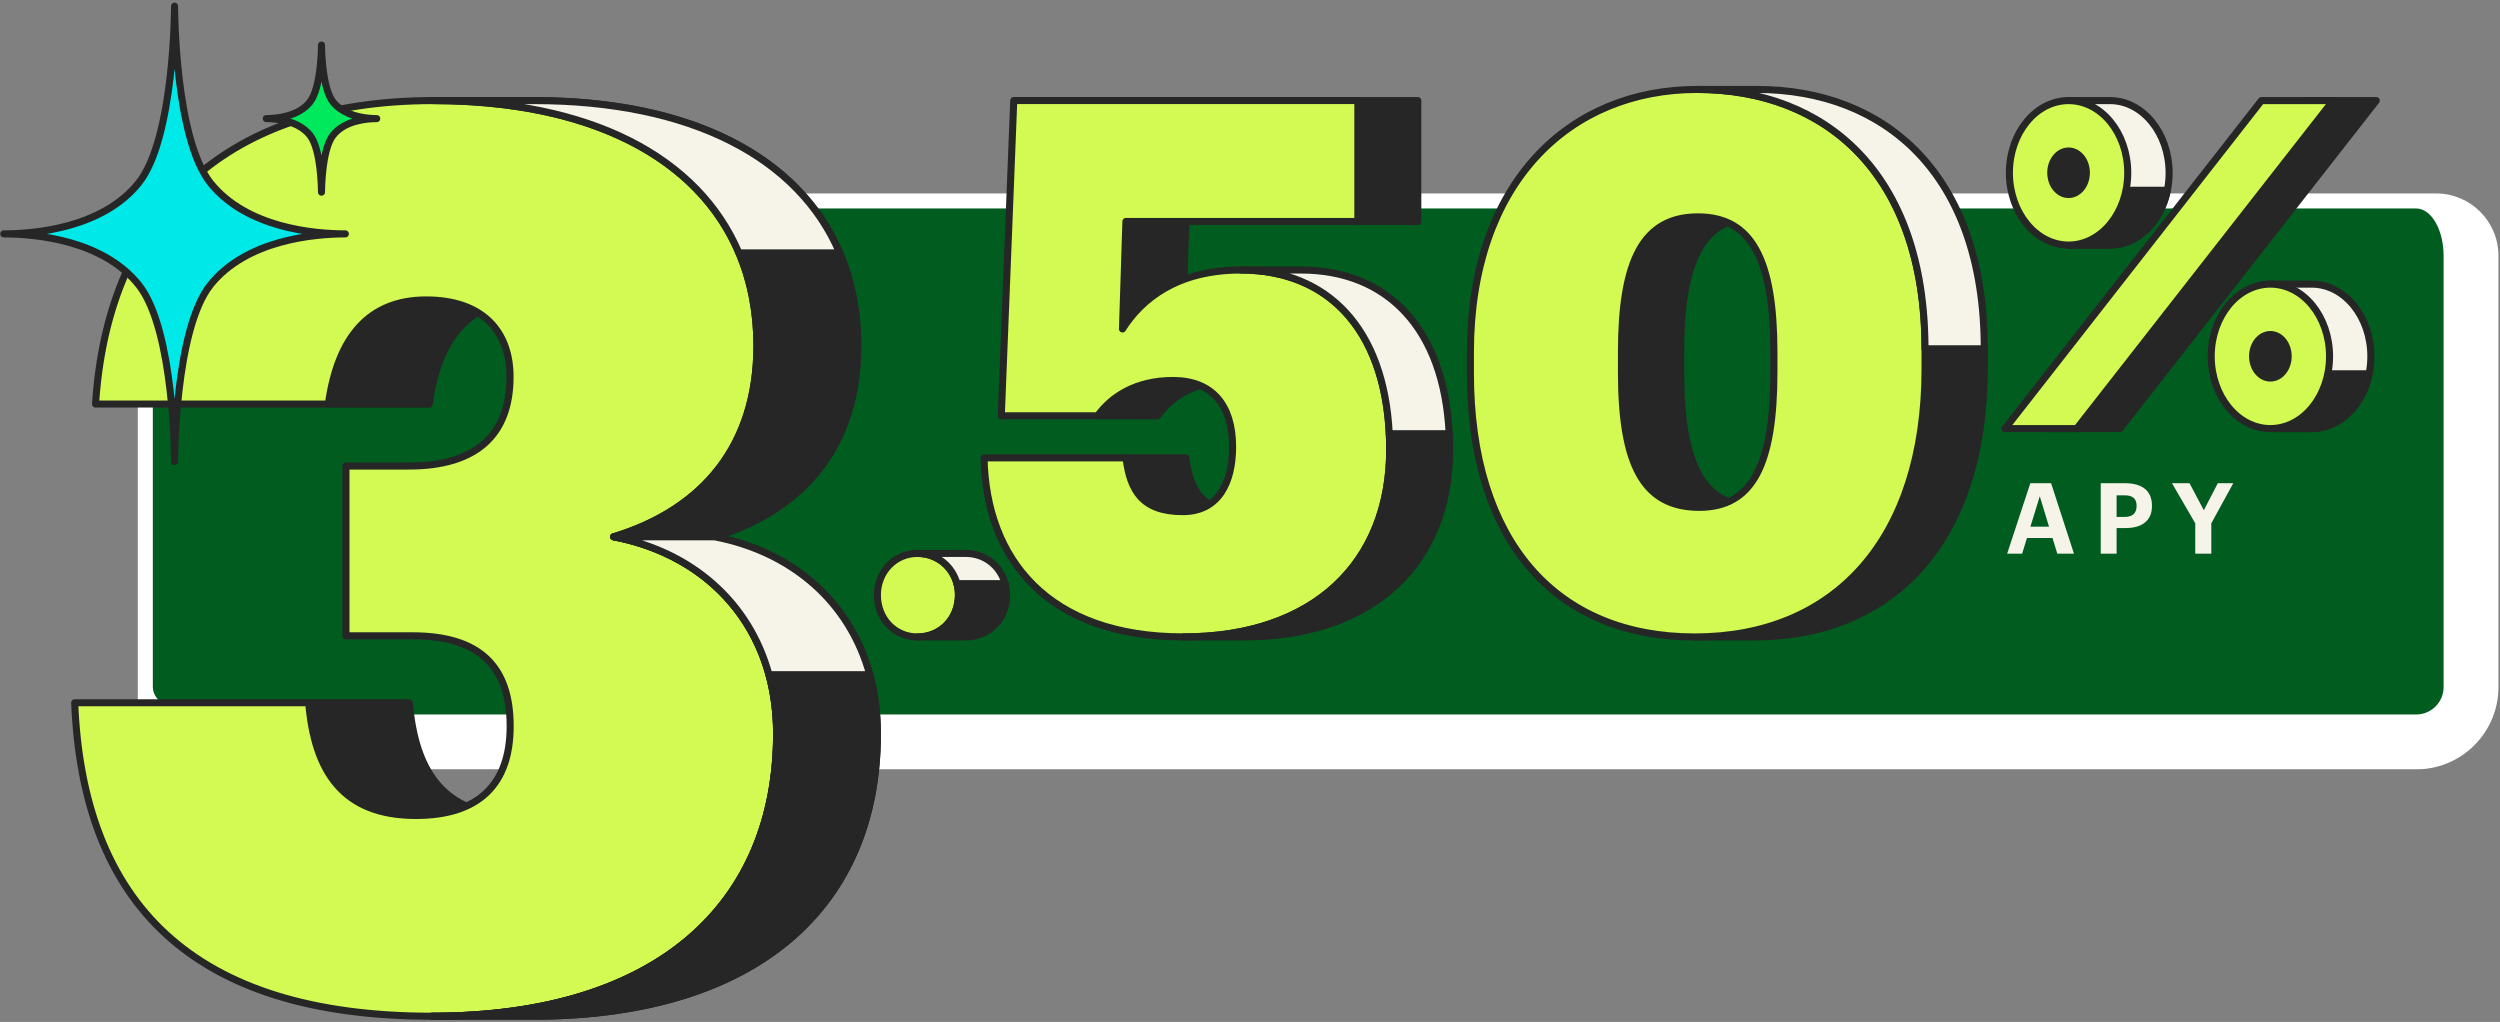 <svg width="729" height="298" viewBox="0 0 729 298" fill="none" xmlns="http://www.w3.org/2000/svg">
<rect x="0" y="0" width="729" height="298" fill="#808080" stroke="none"/>
<mask id="path-1-outside-1_6609_93476" maskUnits="userSpaceOnUse" x="39.373" y="55.602" width="690" height="169" fill="black">
<rect fill="white" x="39.373" y="55.602" width="690" height="169"/>
<path d="M42.373 74.602C42.373 65.765 49.536 58.602 58.373 58.602H704.552C713.389 58.602 720.552 65.765 720.552 74.602V200.345C720.552 209.181 713.389 216.345 704.552 216.345H58.373C49.536 216.345 42.373 209.181 42.373 200.345V74.602Z"/>
</mask>
<path d="M42.373 74.602C42.373 65.765 49.536 58.602 58.373 58.602H704.552C713.389 58.602 720.552 65.765 720.552 74.602V200.345C720.552 209.181 713.389 216.345 704.552 216.345H58.373C49.536 216.345 42.373 209.181 42.373 200.345V74.602Z" fill="#005D1F"/>
<path d="M40.183 74.602C40.183 64.555 48.327 56.412 58.373 56.412H710.362C720.409 56.412 728.552 64.555 728.552 74.602H712.552C712.552 66.975 708.971 60.792 704.552 60.792H58.373C50.746 60.792 44.563 66.975 44.563 74.602H40.183ZM728.552 200.345C728.552 213.6 717.807 224.345 704.552 224.345H58.373C48.327 224.345 40.183 216.201 40.183 206.155L44.563 200.345C44.563 204.763 50.746 208.345 58.373 208.345H704.552C708.971 208.345 712.552 204.763 712.552 200.345H728.552ZM58.373 224.345C48.327 224.345 40.183 216.201 40.183 206.155V74.602C40.183 64.555 48.327 56.412 58.373 56.412V60.792C50.746 60.792 44.563 66.975 44.563 74.602V200.345C44.563 204.763 50.746 208.345 58.373 208.345V224.345ZM710.362 56.412C720.409 56.412 728.552 64.555 728.552 74.602V200.345C728.552 213.6 717.807 224.345 704.552 224.345V208.345C708.971 208.345 712.552 204.763 712.552 200.345V74.602C712.552 66.975 708.971 60.792 704.552 60.792L710.362 56.412Z" fill="white" mask="url(#path-1-outside-1_6609_93476)"/>
<path d="M89.98 204.926H119.372C121.056 224.795 129.204 237.79 150.62 237.79H121.228C99.846 237.79 91.699 224.795 89.98 204.926Z" fill="#262626" stroke="#262626" stroke-width="2.06" stroke-linecap="round" stroke-linejoin="round"/>
<path d="M124.29 87.498H153.682C137.044 87.498 127.865 98.327 125.149 117.852H95.758C98.473 98.327 107.652 87.498 124.29 87.498Z" fill="#262626" stroke="#262626" stroke-width="2.06" stroke-linecap="round" stroke-linejoin="round"/>
<path d="M126.316 29.332H155.708C214.766 29.332 250.105 56.799 250.105 100.869C250.105 129.78 234.498 148.549 208.338 156.524H178.946C205.072 148.584 220.714 129.78 220.714 100.869C220.714 56.799 185.375 29.332 126.316 29.332Z" fill="#262626" stroke="#262626" stroke-width="2.06" stroke-linecap="round" stroke-linejoin="round"/>
<path d="M126.317 29.332C185.376 29.332 220.715 56.799 220.715 100.869C220.715 129.78 205.108 148.549 178.948 156.524C207.136 161.956 226.49 183.269 226.49 213.967C226.49 263.469 192.183 296.333 126.008 296.333C55.743 296.333 24.151 263.091 21.779 204.926H90.016C91.701 224.796 99.848 237.79 121.264 237.79C139.931 237.79 148.765 228.405 148.765 211.767C148.765 194.407 139.931 185.401 120.233 185.401H100.879V135.899H119.202C139.243 135.899 148.731 126.514 148.731 109.876C148.731 96.503 140.584 87.462 124.289 87.462C107.651 87.462 98.473 98.291 95.757 117.817H27.864C31.267 64.74 63.168 29.332 126.317 29.332Z" fill="#D2FA52" stroke="#262626" stroke-width="2.06" stroke-linecap="round" stroke-linejoin="round"/>
<path d="M178.948 156.523H208.34C236.494 161.921 255.848 183.234 255.848 213.966C255.848 263.468 221.541 296.332 155.366 296.332H125.974C192.183 296.332 226.456 263.468 226.456 213.966C226.456 183.234 207.103 161.921 178.948 156.523Z" fill="#262626" stroke="#262626" stroke-width="2.06" stroke-linecap="round" stroke-linejoin="round"/>
<path d="M155.71 29.332H126.318C172.142 29.332 203.63 45.833 215.49 73.815H244.882C233.022 45.867 201.499 29.332 155.71 29.332Z" fill="#F6F4E9" stroke="#262626" stroke-width="2.06" stroke-linecap="round" stroke-linejoin="round"/>
<path d="M215.491 73.814C218.929 81.927 220.716 90.968 220.716 100.869C220.716 129.779 205.109 148.549 178.949 156.524H208.341C234.467 148.583 250.108 129.779 250.108 100.869C250.108 90.968 248.32 81.927 244.883 73.814H215.491Z" fill="#262626" stroke="#262626" stroke-width="2.06" stroke-linecap="round" stroke-linejoin="round"/>
<path d="M208.341 156.523H178.949C201.534 160.855 218.413 175.396 224.257 196.813H253.649C247.805 175.396 230.892 160.855 208.341 156.523Z" fill="#F6F4E9" stroke="#262626" stroke-width="2.06" stroke-linecap="round" stroke-linejoin="round"/>
<path d="M224.256 196.812C225.7 202.141 226.456 207.847 226.456 213.966C226.456 263.468 192.149 296.332 125.974 296.332H155.366C221.575 296.332 255.848 263.468 255.848 213.966C255.848 207.847 255.092 202.106 253.648 196.812H224.256Z" fill="#262626" stroke="#262626" stroke-width="2.06" stroke-linecap="round" stroke-linejoin="round"/>
<path d="M267.561 161.377C274.37 161.377 279.486 166.805 279.486 173.499C279.486 180.408 274.37 185.737 267.561 185.737C260.85 185.737 255.849 180.408 255.849 173.499C255.849 166.805 260.85 161.377 267.561 161.377Z" fill="#D2FA52" stroke="#262626" stroke-width="2.06" stroke-linecap="round" stroke-linejoin="round"/>
<path d="M281.624 161.377H267.561C273.235 161.377 277.709 165.144 279.058 170.259H293.121C291.772 165.144 287.298 161.377 281.624 161.377Z" fill="#F6F4E9" stroke="#262626" stroke-width="2.06" stroke-linecap="round" stroke-linejoin="round"/>
<path d="M279.059 170.258C279.338 171.294 279.47 172.38 279.47 173.498C279.47 180.406 274.355 185.736 267.545 185.736H281.608C288.418 185.736 293.533 180.406 293.533 173.498C293.533 172.38 293.385 171.294 293.122 170.258H279.059Z" fill="#262626" stroke="#262626" stroke-width="2.06" stroke-linecap="round" stroke-linejoin="round"/>
<path d="M328.312 64.549H345.788L344.787 95.924H327.31L328.312 64.549Z" fill="#262626" stroke="#262626" stroke-width="2.06" stroke-linecap="round" stroke-linejoin="round"/>
<path d="M342.049 110.969H359.525C348.631 110.969 341.558 115.69 337.511 121.271H320.035C324.082 115.69 331.134 110.969 342.049 110.969Z" fill="#262626" stroke="#262626" stroke-width="2.06" stroke-linecap="round" stroke-linejoin="round"/>
<path d="M328.31 133.516H345.787C346.993 142.959 350.427 149.193 362.343 149.193H344.867C332.95 149.193 329.516 142.979 328.31 133.516Z" fill="#262626" stroke="#262626" stroke-width="2.06" stroke-linecap="round" stroke-linejoin="round"/>
<path d="M413.425 29.332H395.949V64.571H413.425V29.332Z" fill="#262626" stroke="#262626" stroke-width="2.06" stroke-linecap="round" stroke-linejoin="round"/>
<path d="M395.952 29.331V64.57H328.316L327.314 95.925C332.772 87.34 343.053 78.735 361.837 78.735C388.287 78.735 405.232 97.417 405.232 131.143C405.232 164.01 383.218 185.718 345.077 185.718C305.505 185.718 287.538 162.948 286.945 133.514H328.336C329.542 142.957 332.976 149.191 344.893 149.191C355.399 149.191 359.425 140.607 359.425 130.284C359.425 118.041 353.375 110.948 342.072 110.948C331.177 110.948 324.105 115.67 320.058 121.25H291.973L295.612 29.311H395.952V29.331Z" fill="#D2FA52" stroke="#262626" stroke-width="2.06" stroke-linecap="round" stroke-linejoin="round"/>
<path d="M379.309 78.734H361.812C387.015 78.734 403.612 95.72 405.105 126.544H422.581C421.109 95.72 404.512 78.734 379.309 78.734Z" fill="#F6F4E9" stroke="#262626" stroke-width="2.06" stroke-linecap="round" stroke-linejoin="round"/>
<path d="M405.126 126.543C405.207 128.056 405.228 129.589 405.228 131.162C405.228 164.03 383.214 185.738 345.072 185.738H362.549C400.71 185.738 422.704 164.03 422.704 131.162C422.704 129.589 422.663 128.056 422.602 126.543H405.126Z" fill="#262626" stroke="#262626" stroke-width="2.06" stroke-linecap="round" stroke-linejoin="round"/>
<path d="M490.092 102.547H472.82V108.597H490.092V102.547Z" fill="#262626" stroke="#262626" stroke-width="2.06" stroke-linecap="round" stroke-linejoin="round"/>
<path d="M495.141 63.242H512.413C496.551 63.242 490.092 75.772 490.092 102.569H472.82C472.82 75.772 479.279 63.242 495.141 63.242Z" fill="#262626" stroke="#262626" stroke-width="2.06" stroke-linecap="round" stroke-linejoin="round"/>
<path d="M472.82 108.598H490.092C490.092 135.599 496.551 147.925 512.801 147.925H495.529C479.279 147.925 472.82 135.62 472.82 108.598Z" fill="#262626" stroke="#262626" stroke-width="2.06" stroke-linecap="round" stroke-linejoin="round"/>
<path d="M561.324 107.535H578.596C578.596 157.225 552.351 185.739 511.43 185.739H494.158C535.079 185.739 561.324 157.225 561.324 107.535Z" fill="#262626" stroke="#262626" stroke-width="2.06" stroke-linecap="round" stroke-linejoin="round"/>
<path d="M578.598 101.688H561.326V107.513H578.598V101.688Z" fill="#262626" stroke="#262626" stroke-width="2.06" stroke-linecap="round" stroke-linejoin="round"/>
<path d="M494.956 26.08C532.157 26.08 561.345 50.486 561.345 101.708V107.534C561.345 157.223 535.1 185.737 494.179 185.737C453.851 185.737 428.771 158.082 428.771 108.821V102.771C428.771 53.286 457.551 26.08 494.956 26.08ZM517.277 108.392V102.771C517.277 75.77 510.818 63.24 495.14 63.24C479.279 63.24 472.82 75.77 472.82 102.567V108.617C472.82 135.618 479.279 147.944 495.528 147.944C511.206 147.923 517.277 135.189 517.277 108.392Z" fill="#D2FA52" stroke="#262626" stroke-width="2.06" stroke-linecap="round" stroke-linejoin="round"/>
<path d="M494.955 26.08H512.227C549.428 26.08 578.616 50.486 578.616 101.709H561.324C561.324 50.486 532.156 26.08 494.955 26.08Z" fill="#F6F4E9" stroke="#262626" stroke-width="2.06" stroke-linecap="round" stroke-linejoin="round"/>
<path d="M615.261 29.332H603.194V35.344C599.982 39.174 598.006 44.507 598.006 50.396C598.006 56.285 600.003 61.639 603.194 65.448V71.461H615.261C624.794 71.461 632.516 62.03 632.516 50.396C632.495 38.763 624.774 29.332 615.261 29.332Z" fill="#F6F4E9" stroke="#262626" stroke-width="2.06" stroke-linecap="round" stroke-linejoin="round"/>
<path d="M598.519 55.482C599.302 59.333 600.949 62.772 603.193 65.448V71.461H615.26C623.352 71.461 630.147 64.645 632 55.482H598.519Z" fill="#262626" stroke="#262626" stroke-width="2.06" stroke-linecap="round" stroke-linejoin="round"/>
<path d="M603.194 71.461C612.728 71.461 620.449 62.03 620.449 50.396C620.449 38.763 612.728 29.332 603.194 29.332C593.661 29.332 585.939 38.763 585.939 50.396C585.96 62.03 593.681 71.461 603.194 71.461Z" fill="#D2FA52" stroke="#262626" stroke-width="2.06" stroke-linecap="round" stroke-linejoin="round"/>
<path d="M603.194 56.717C606.057 56.717 608.383 53.876 608.383 50.375C608.383 46.875 606.057 44.033 603.194 44.033C600.332 44.033 598.006 46.875 598.006 50.375C598.026 53.896 600.332 56.717 603.194 56.717Z" fill="#262626" stroke="#262626" stroke-width="2.06" stroke-linecap="round" stroke-linejoin="round"/>
<path d="M674.087 82.848H662.021V88.86C658.809 92.69 656.832 98.023 656.832 103.912C656.832 109.801 658.829 115.155 662.021 118.964V124.976H674.087C683.62 124.976 691.342 115.546 691.342 103.912C691.342 92.278 683.62 82.848 674.087 82.848Z" fill="#F6F4E9" stroke="#262626" stroke-width="2.06" stroke-linecap="round" stroke-linejoin="round"/>
<path d="M657.367 108.998C658.149 112.849 659.797 116.287 662.041 118.964V124.976H674.107C682.199 124.976 688.994 118.161 690.847 108.998H657.367Z" fill="#262626" stroke="#262626" stroke-width="2.06" stroke-linecap="round" stroke-linejoin="round"/>
<path d="M662.042 124.976C671.575 124.976 679.297 115.546 679.297 103.912C679.297 92.278 671.575 82.848 662.042 82.848C652.508 82.848 644.787 92.278 644.787 103.912C644.807 115.546 652.529 124.976 662.042 124.976Z" fill="#D2FA52" stroke="#262626" stroke-width="2.06" stroke-linecap="round" stroke-linejoin="round"/>
<path d="M662.04 110.235C664.902 110.235 667.229 107.393 667.229 103.893C667.229 100.392 664.902 97.551 662.04 97.551C659.178 97.551 656.851 100.392 656.851 103.893C656.872 107.414 659.178 110.235 662.04 110.235Z" fill="#262626" stroke="#262626" stroke-width="2.06" stroke-linecap="round" stroke-linejoin="round"/>
<path d="M692.926 29.332H672.006L597.261 124.976H618.161L692.926 29.332Z" fill="#262626" stroke="#262626" stroke-width="2.06" stroke-linecap="round" stroke-linejoin="round"/>
<path d="M680.346 29.332H659.426L584.681 124.976H605.581L680.346 29.332Z" fill="#D2FA52" stroke="#262626" stroke-width="2.06" stroke-linecap="round" stroke-linejoin="round"/>
<path d="M77.645 34.585C80.623 34.585 86.973 34.008 90.346 29.784C93.749 25.561 93.749 13.133 93.749 13.133C93.749 13.133 93.749 25.561 97.152 29.784C100.556 34.008 106.906 34.585 109.853 34.585C106.876 34.585 100.525 35.163 97.152 39.386C93.749 43.61 93.749 56.037 93.749 56.037C93.749 56.037 93.749 43.61 90.346 39.386C86.943 35.163 80.593 34.585 77.645 34.585Z" fill="#00E95C" stroke="#262626" stroke-width="2.06" stroke-linecap="round" stroke-linejoin="round"/>
<path d="M1.095 68.202C10.294 68.202 29.919 66.45 40.432 53.352C50.902 40.254 50.901 1.793 50.901 1.793C50.901 1.793 50.901 40.254 61.371 53.352C71.841 66.45 91.509 68.202 100.709 68.202C91.509 68.202 71.885 69.954 61.371 83.052C50.901 96.15 50.901 134.611 50.901 134.611C50.901 134.611 50.902 96.15 40.432 83.052C29.962 69.954 10.294 68.202 1.095 68.202Z" fill="#00E9E9" stroke="#262626" stroke-width="2.06" stroke-linecap="round" stroke-linejoin="round"/>
<path d="M585.288 161.449L592.04 140.908H598.102L604.767 161.449H599.912L598.504 156.881H591.063L589.655 161.449H585.288ZM594.798 144.7L592.068 153.577H597.498L594.798 144.7ZM612.574 161.449V140.908H619.671C624.669 140.908 627.514 143.12 627.514 147.458V147.573C627.514 151.911 624.497 153.98 619.814 153.98H617.2V161.449H612.574ZM617.2 150.733H619.556C621.825 150.733 623.032 149.641 623.032 147.602V147.487C623.032 145.303 621.768 144.441 619.556 144.441H617.2V150.733ZM640.135 161.449V152.601L633.355 140.908H638.469L642.634 148.78L646.714 140.908H651.225L644.818 152.601V161.449H640.135Z" fill="#F6F4E9"/>
</svg>
